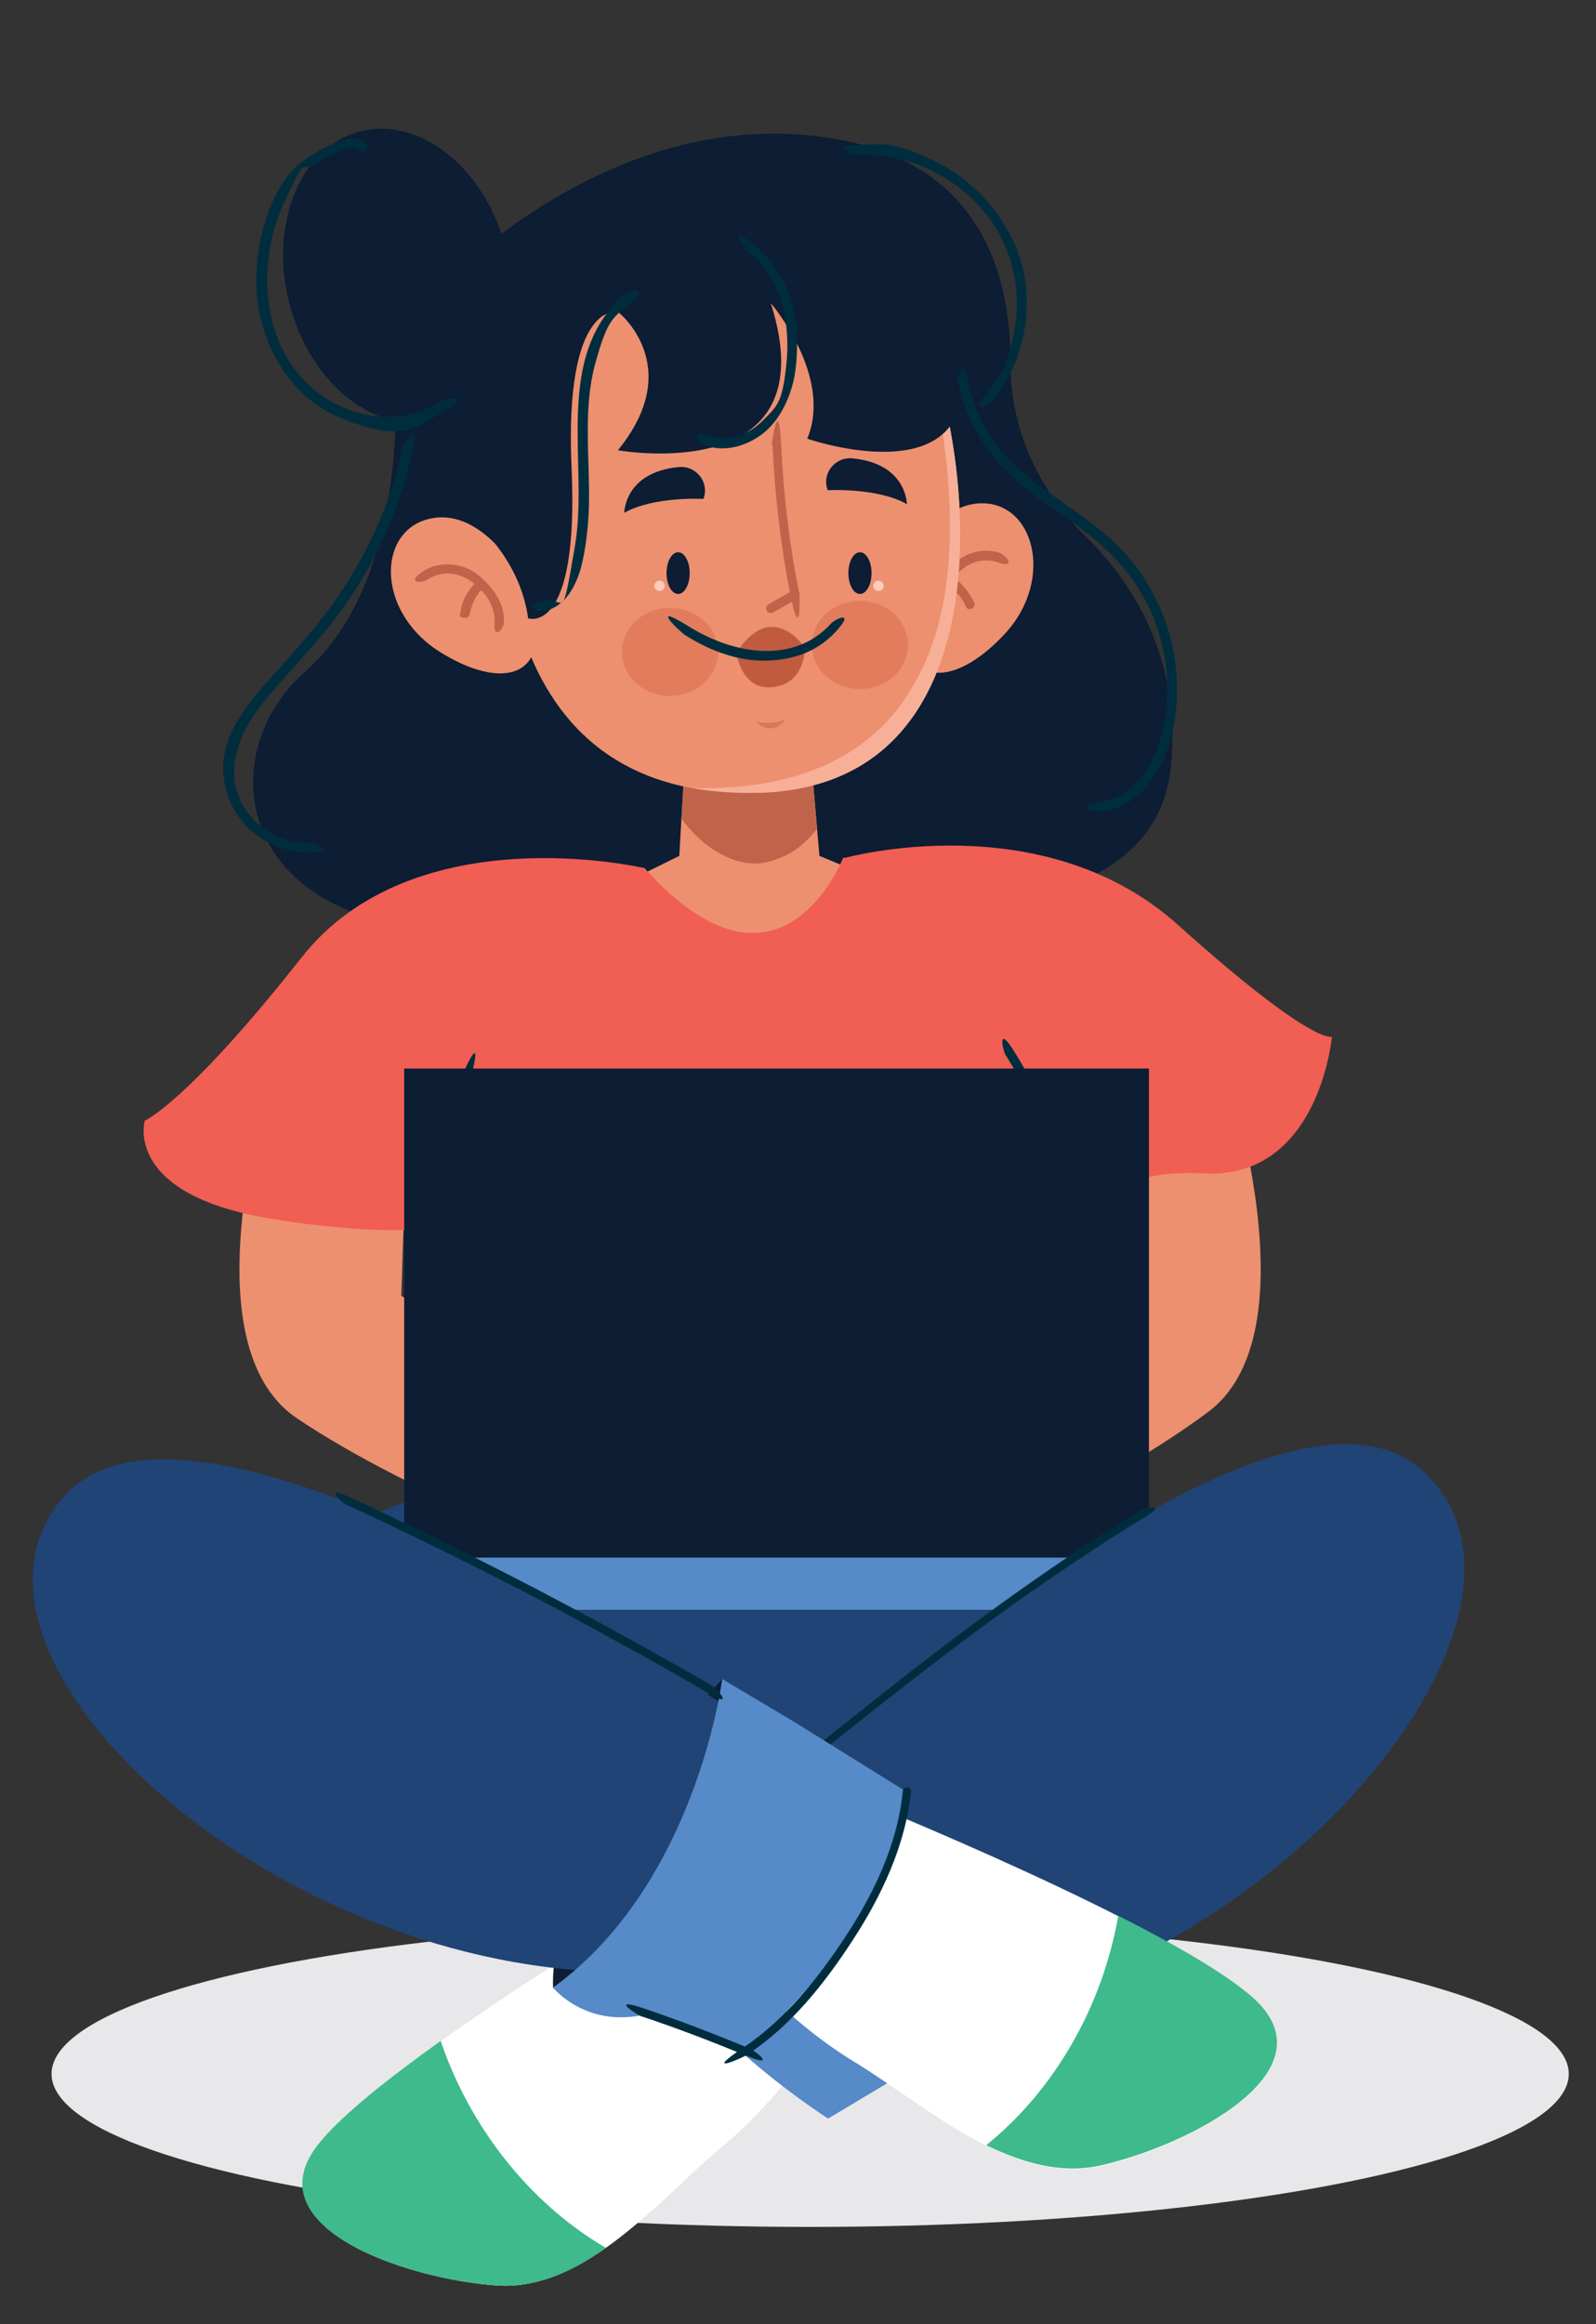 <?xml version="1.0" encoding="UTF-8"?>
<svg xmlns="http://www.w3.org/2000/svg" id="Layer_1" version="1.1" viewBox="0 0 275.6 401.1">
  <rect x="0" y="0" width="275.6" height="401.1" fill="#333333" stroke="none"/>
  <defs>
    <style>
      .st0 {
        fill: #568ac8;
      }

      .st1 {
        fill: #fbcbbc;
      }

      .st2 {
        fill: #0c1d34;
      }

      .st3 {
        fill: #3eba8c;
      }

      .st4 {
        fill: #bf644b;
      }

      .st5 {
        fill: #002d3e;
      }

      .st6 {
        fill: #fff;
      }

      .st7 {
        fill: #e8e7e9;
      }

      .st8 {
        fill: #ed9070;
      }

      .st9 {
        fill: #f7b097;
      }

      .st10 {
        fill: #d37a5b;
      }

      .st11 {
        fill: #c05b3f;
      }

      .st12 {
        fill: #204475;
      }

      .st13 {
        fill: #f15e53;
      }

      .st14 {
        fill: #d66140;
        opacity: .4;
      }
    </style>
  </defs>
  <ellipse class="st7" cx="139.9" cy="357.9" rx="131" ry="26.4"></ellipse>
  <g>
    <path class="st12" d="M59.9,263.2l15.3-6.1s37.7,13.8,108.2,2.4l23.7,9.8s-8.1,66.3-71.4,69.6c-63.4,3.3-75.8-75.8-75.8-75.8Z"></path>
    <g>
      <path class="st2" d="M50,52.5c3.6,13.8,14.9,22.7,25.2,20,10.3-2.7,15.7-16.1,12.1-29.8-3.6-13.8-14.9-22.7-25.2-20-10.3,2.7-15.7,16.1-12.1,29.8Z"></path>
      <path class="st2" d="M67.7,58s5.4,40-15.1,58c-20.5,18.1-8.1,60.8,64.1,37.8l14.7.4s67.4,13.5,70.8-22c1.8-18.6-6.5-31.6-14.9-39.8-8.1-8-12.8-18.5-12.8-29.5.1-15-4.8-34.2-29.6-38.8-43.9-8.1-77.2,33.9-77.2,33.9Z"></path>
      <g>
        <path class="st8" d="M155.9,108.4c-.4-3.4,0-6.8,1.3-10,1.7-4.5,5.2-10.8,11.4-11.5,9.8-1,13.8,12.9,4.9,22.5-7.8,8.4-16.3,9.8-17.6-1Z"></path>
        <g>
          <path class="st4" d="M172.9,95.5c-3.3-1.2-6.8,0-8.9,2.6s-3.5,6.2-2.4,9.6,1.9.5,1.5-.4c-1-2.8.2-5.8,2-8s4.6-3.2,7.4-2.2,1.4-1.2.4-1.5h0Z"></path>
          <path class="st4" d="M163.4,101c.2,0-.1,0,0,0s0,0,0,0c.1,0,.2.1.3.2.2.1.4.3.6.4s0,0,0,0,.1,0,.2.1c0,0,.2.1.3.2.2.2.4.3.5.5s.3.3.5.5,0,.1,0,0c0,0,0,.1.1.2,0,0,.1.2.2.3.3.4.5.8.7,1.3s.7.5,1.1.3.5-.7.3-1.1c-.5-1-1.1-1.9-1.8-2.7s-.8-.8-1.3-1.1-1.1-.8-1.7-.8-.8.4-.8.8.3.8.8.8h0Z"></path>
        </g>
      </g>
      <path class="st8" d="M102.1,155.2l15.2-7.5.8-13.8h22.2l1.2,13.8,15.2,6.3s-5.6,23-27.3,22.5c-21.7-.5-27.3-21.3-27.3-21.3Z"></path>
      <path class="st4" d="M134,148.3c2.8-.9,5.2-2.8,7.1-5.3l-.8-9.2h-22.2l-.4,7.5c3.9,5.4,10.5,9.4,16.3,7Z"></path>
      <path class="st8" d="M87.2,80.8s-6.6,57.8,44.2,56c48-1.7,34.7-72.1,25.2-83.9-10.6-13.2-65.1-24.1-69.4,27.9Z"></path>
      <path class="st9" d="M159.1,57.2c4.9,18.2,8.5,43.7-1,60.4-7.5,13.9-22,18.8-38.5,18.4,3.5.6,7.5.9,11.8.8,43.9-1.5,36.5-60.5,27.7-79.6Z"></path>
      <path class="st4" d="M136.9,101.9c-1.2.7-2.5,1.4-3.7,2.1l-.5.3c-.4.2-.5.7-.3,1.1s.7.5,1.1.3c1.2-.7,2.5-1.4,3.7-2.1l.5-.3c.4-.2.5-.7.3-1.1s-.7-.5-1.1-.3h0Z"></path>
      <path class="st4" d="M133.4,76.8c.4,8.7,1.4,17.4,3.1,25.9s1.7.6,1.5-.4c-1.7-8.4-2.7-16.9-3.1-25.5s-1.6-1-1.6,0h0Z"></path>
      <g>
        <path class="st8" d="M92.5,106.9c-.5-3.4-1.8-6.5-3.8-9.3-2.8-3.9-7.8-9.2-13.9-8.2-9.7,1.6-10.1,15.9,1,23,9.6,6.1,18.2,5.3,16.7-5.5Z"></path>
        <g>
          <path class="st4" d="M73.7,100.1c2.5-1.7,5.5-1.4,7.9.4s4,4.3,3.8,7.1,1.5,1,1.6,0c.3-3.4-2-6.5-4.6-8.5s-6.6-2.4-9.5-.4,0,1.9.8,1.4h0Z"></path>
          <path class="st4" d="M83,100c-.6.2-1,.6-1.4,1.1s-.7.9-1,1.4c-.6,1-.9,2-1.1,3.1s.1.9.6,1,.9-.1,1-.6c.2-1,.5-1.8.9-2.6s.2-.4.4-.6.1-.2.2-.3,0,0,0-.1c.2-.2,0,0,0,0,.1-.2.3-.4.5-.5s.1-.2.2-.2c0,0,0,0,0,0,.1,0-.2,0,0,0,.4-.1.7-.6.6-1s-.5-.7-1-.6h0Z"></path>
        </g>
      </g>
      <ellipse class="st14" cx="115.7" cy="112.5" rx="8.3" ry="7.6"></ellipse>
      <ellipse class="st14" cx="148.5" cy="111.3" rx="8.3" ry="7.6"></ellipse>
      <path class="st11" d="M127.2,112.6s2.7-4.6,6.2-4.4c3.5.1,5.6,3.7,5.6,3.7,0,0,0,6.4-5.9,6.7-5.2.3-5.9-5.9-5.9-5.9Z"></path>
      <path class="st5" d="M143.5,107.6c-6.5,7.2-17,5.2-24.4.6s-1.7.8-.8,1.4c4.3,2.7,9.2,4.6,14.3,4.4s9-1.9,12-5.3-.4-1.9-1.1-1.1h0Z"></path>
      <path class="st2" d="M115.1,98.9c0,2,.9,3.6,2,3.6s2-1.6,2-3.6-.9-3.6-2-3.6-2,1.6-2,3.6Z"></path>
      <path class="st2" d="M146.5,98.9c0,2,.9,3.6,2,3.6s2-1.6,2-3.6-.9-3.6-2-3.6-2,1.6-2,3.6Z"></path>
      <path class="st2" d="M106.7,53.8s11.9,9.3,0,23.9c0,0,36.6,6.6,26.4-25.4,0,0,10.8,12.6,6.3,23.4,0,0,29,10.1,26.8-12.3-2.2-22.4-18.4-33.5-40.8-31.5-22.4,2-45.5,32-45.5,32l-1.5,23.2s11.1,7.1,12.8,19.6c0,0,8.8,3.2,7.5-25.9-1.3-29,8-27,8-27Z"></path>
      <path class="st10" d="M130.5,124.5s2.7.8,5.2-.4c0,0-2.2,3.3-5.2.4Z"></path>
      <path class="st5" d="M165.5,66.1c1.2,6.1,4.4,11.6,8.9,15.8s9.6,7.1,14.3,10.9,8.4,8.5,10.6,14.1,2.8,11.6,1.8,17.4-4.1,12.8-10.6,14-.6,1.9.5,1.7c5.6-1.1,9.1-6.2,10.8-11.3s1.9-11.8.6-17.5-4.2-11.5-8.4-16-9.6-7.7-14.5-11.4-5.7-4.7-7.9-7.7-3.7-6.8-4.5-10.6-1.9-.6-1.7.5h0Z"></path>
      <path class="st5" d="M148.1,26.7c7.9-.2,15.7,3,21,8.9,5.2,5.7,7.5,13.5,6.1,21.1s-2.4,8-5,11.3.5,2.1,1.2,1.2c5-6.2,6.9-14.4,5.4-22.1s-7.5-15.4-15-19.1-9-3.1-13.7-3-1.1,1.8,0,1.7h0Z"></path>
      <path class="st1" d="M114.8,101.1c0,.5-.4.9-.9.9s-.9-.4-.9-.9.4-.9.9-.9.9.4.9.9Z"></path>
      <path class="st1" d="M152.6,101.1c0,.5-.4.9-.9.9s-.9-.4-.9-.9.4-.9.9-.9.9.4.9.9Z"></path>
      <path class="st2" d="M121.5,86.1s-8.6-.5-13.7,2.4c0,0,0-7,9.4-7.9,3-.3,5.3,2.6,4.3,5.4,0,0,0,0,0,.1Z"></path>
      <path class="st2" d="M142.9,84.6s8.6-.5,13.7,2.4c0,0,0-7-9.4-7.9-3-.3-5.3,2.6-4.3,5.4,0,0,0,0,0,.1Z"></path>
      <path class="st5" d="M63.1,24.8c-1.9-1.8-4.4-.5-6.4.4s-5.1,2.7-6.9,5c-3.5,4.5-5.2,10.8-5.5,16.4-.7,10.5,4.7,21.7,14.9,25.7s12.3,1.8,17.5-1.4,0-2.1-.9-1.5c-8.5,5.2-19.3,1.9-25-5.8s-6-19.4-1.8-28.5,2.8-5.1,5.3-6.7,2.5-1.4,3.8-2,2.9-1.4,3.9-.5,2-.5,1.2-1.2h0Z"></path>
      <path class="st5" d="M69.5,77.4c-2.6,11.9-8.2,22.7-16.1,32s-8.1,8.7-11.5,13.6-4.4,9.9-2.2,15.2,7.5,8.8,13.3,8.9,1.1-1.7,0-1.7c-5.2,0-10.1-3.3-11.9-8.3s.3-10.6,3.7-15,7.7-8.7,11.3-13.1,6.5-8.8,9-13.7,4.8-11.3,6.1-17.3-1.4-1.6-1.7-.5h0Z"></path>
      <path class="st5" d="M107.8,50.8c-12.4,11-6.1,29.1-8.5,43.3s-1.6,8.7-5.6,9.6-.6,1.9.5,1.7c3-.7,4.7-3.4,5.7-6.1s1.7-7.9,1.8-11.9c.2-8.2-1.1-16.7,1.1-24.7s3.1-7.8,6.3-10.6-.4-2-1.2-1.2h0Z"></path>
      <path class="st5" d="M129.7,43.9c5.4,4.5,6.8,12.2,6.1,18.9s-1.5,7.2-4.1,9.8-6,3.6-9.4,2.6-1.5,1.3-.5,1.7c3.6,1.2,7.4,0,10.2-2.3s4.7-6.4,5.3-10.3c1.1-7.5-.4-16.5-6.5-21.6s-2.1.5-1.2,1.2h0Z"></path>
    </g>
    <path class="st13" d="M111.2,149.8l-36.2,9.2s-11,24.7,0,58l-2.5,38.9s47.1,42.3,110.9,3.6l-2.7-38.7s13.5-39.8-4.1-67.8l-31-5s-10.8,28.1-34.4,1.7Z"></path>
    <path class="st8" d="M47.7,182.9s-16.4,48.3,3.5,61.8c19.9,13.5,54.2,26.2,54.2,26.2l11.1-12.4-47.2-34.9,1.1-34.5-22.7-6.3Z"></path>
    <path class="st13" d="M111.2,149.8s-39.6-9.3-59.1,15.4c-19.7,25-27.1,28.2-27.1,28.2,0,0-3.8,12.7,21.7,16.9,15.6,2.6,24.9,1.9,24.9,1.9l39.7-62.5Z"></path>
    <path class="st8" d="M210.1,179.3s18,49.7-1.4,64.3c-19.4,14.6-53.3,28.7-53.3,28.7l-11.5-12.6,46-37.5-2.3-35.8,22.5-7.1Z"></path>
    <path class="st13" d="M145.7,148.1s34.2-9.6,57.7,11.5c23.4,21,26.6,19.3,26.6,19.3,0,0-2.2,24.7-22.2,23.6-15.8-.9-20.5,6.9-20.5,6.9l-41.5-61.3Z"></path>
    <path class="st5" d="M79.5,186.3c-2.9,10.7-5.7,21.7-5,32.9s1.7,1,1.6,0c-.7-11.1,2.2-21.8,5-32.4s-1.3-1.4-1.6-.4h0Z"></path>
    <path class="st5" d="M173.8,182.3c2.9,4.6,5.1,9.7,6.3,15,1.5,6.7,1.5,13.7.6,20.5s1.5,1,1.6,0c.9-7,.9-14.1-.7-21s-3.5-10.6-6.5-15.4-1.9,0-1.4.8h0Z"></path>
    <g>
      <rect class="st2" x="69.9" y="184.3" width="128.6" height="88.9" transform="translate(268.3 457.6) rotate(180)"></rect>
      <rect class="st0" x="69.9" y="268.7" width="128.6" height="9" transform="translate(268.3 546.5) rotate(180)"></rect>
    </g>
    <g>
      <path class="st6" d="M142.8,349.1s-6.9,12-17.8,21.1c-11,9.1-23.8,25.3-39.3,24.2-15.5-1.1-42.7-10.1-30.3-24.9,12.5-14.7,61.9-43.8,61.9-43.8l25.5,23.4Z"></path>
      <path class="st3" d="M76.1,352.2c-8.8,6.3-16.7,12.5-20.7,17.3-12.5,14.7,14.7,23.8,30.3,24.9,6.8.5,13.1-2.3,18.9-6.5-13.2-7.7-23.5-20.9-28.5-35.7Z"></path>
      <path class="st2" d="M137.5,301.6s34.1,25.8,36.8,48.3c0,0-24.9,9.4-36.8-48.3Z"></path>
      <path class="st12" d="M134.6,309s83.8-78.7,110.7-55.5c26.9,23.2-22,85-81.7,95.2,0,0-26.9-9-29-39.7Z"></path>
      <path class="st0" d="M137.5,301.6s9.6,34.2,36.8,48.3c0,0-4.9,8.4-16.4,6.8l-14.9,8.9s-32.6-20.7-33.8-40.3l16.9-14.4,11.4-9.4Z"></path>
      <path class="st5" d="M140.4,303.4c14-11.1,28-22.3,42.9-32.3,4.6-3.1,9.3-6.2,14.1-9.1s0-1.7-.7-1.2c-16,9.8-31,20.9-45.6,32.5s-7.7,6.1-11.6,9.2.3,1.6,1,1h0Z"></path>
    </g>
    <g>
      <path class="st6" d="M126.7,337.6s8.6,10.8,20.8,18.2c12.2,7.4,27.3,21.4,42.5,18,15.2-3.4,40.7-16.4,26.2-29.1-14.5-12.7-67.7-34.1-67.7-34.1l-21.7,27Z"></path>
      <path class="st3" d="M193.1,330.6c9.7,4.9,18.4,9.9,23.1,14,14.5,12.7-11,25.7-26.2,29.1-6.7,1.5-13.3-.4-19.7-3.5,11.9-9.6,20.1-24.1,22.8-39.6Z"></path>
      <path class="st2" d="M124.7,289.8s-29.9,30.6-29.2,53.2c0,0,26.1,5.6,29.2-53.2Z"></path>
      <path class="st12" d="M128.7,296.7s-94.6-65.3-117.8-38.3c-23.2,27,34.5,80.7,95,81.9,0,0,25.3-12.9,22.7-43.6Z"></path>
      <path class="st0" d="M124.7,289.8s-4.4,35.2-29.2,53.2c0,0,6.1,7.6,17.2,4.3l16.1,6.6s29.1-25.4,27.4-44.9l-18.8-11.7-12.6-7.5Z"></path>
      <path class="st5" d="M123,290.9c-16-9.2-32.2-17.9-48.7-25.9s-9.3-4.4-13.9-6.6-1.5.8-.7,1.2c16.4,7.6,32.5,15.7,48.3,24.5,4.8,2.6,9.6,5.3,14.3,8.1s1.5-.8.7-1.2h0Z"></path>
      <path class="st5" d="M110.9,348c6,2,12,4.3,17.8,6.7s1.6-.9.7-1.2c-6-2.5-12-4.8-18.2-6.9s-1.2,1.1-.4,1.4h0Z"></path>
      <path class="st5" d="M129,354.6c7.6-5,13.3-12.2,18.2-19.7s9.2-16.4,10.1-25.8c0-.9-1.3-.9-1.4,0-.9,9.1-4.9,17.5-9.9,25.1-4.8,7.3-10.4,14.3-17.7,19.2s0,1.7.7,1.2h0Z"></path>
    </g>
  </g>
</svg>
